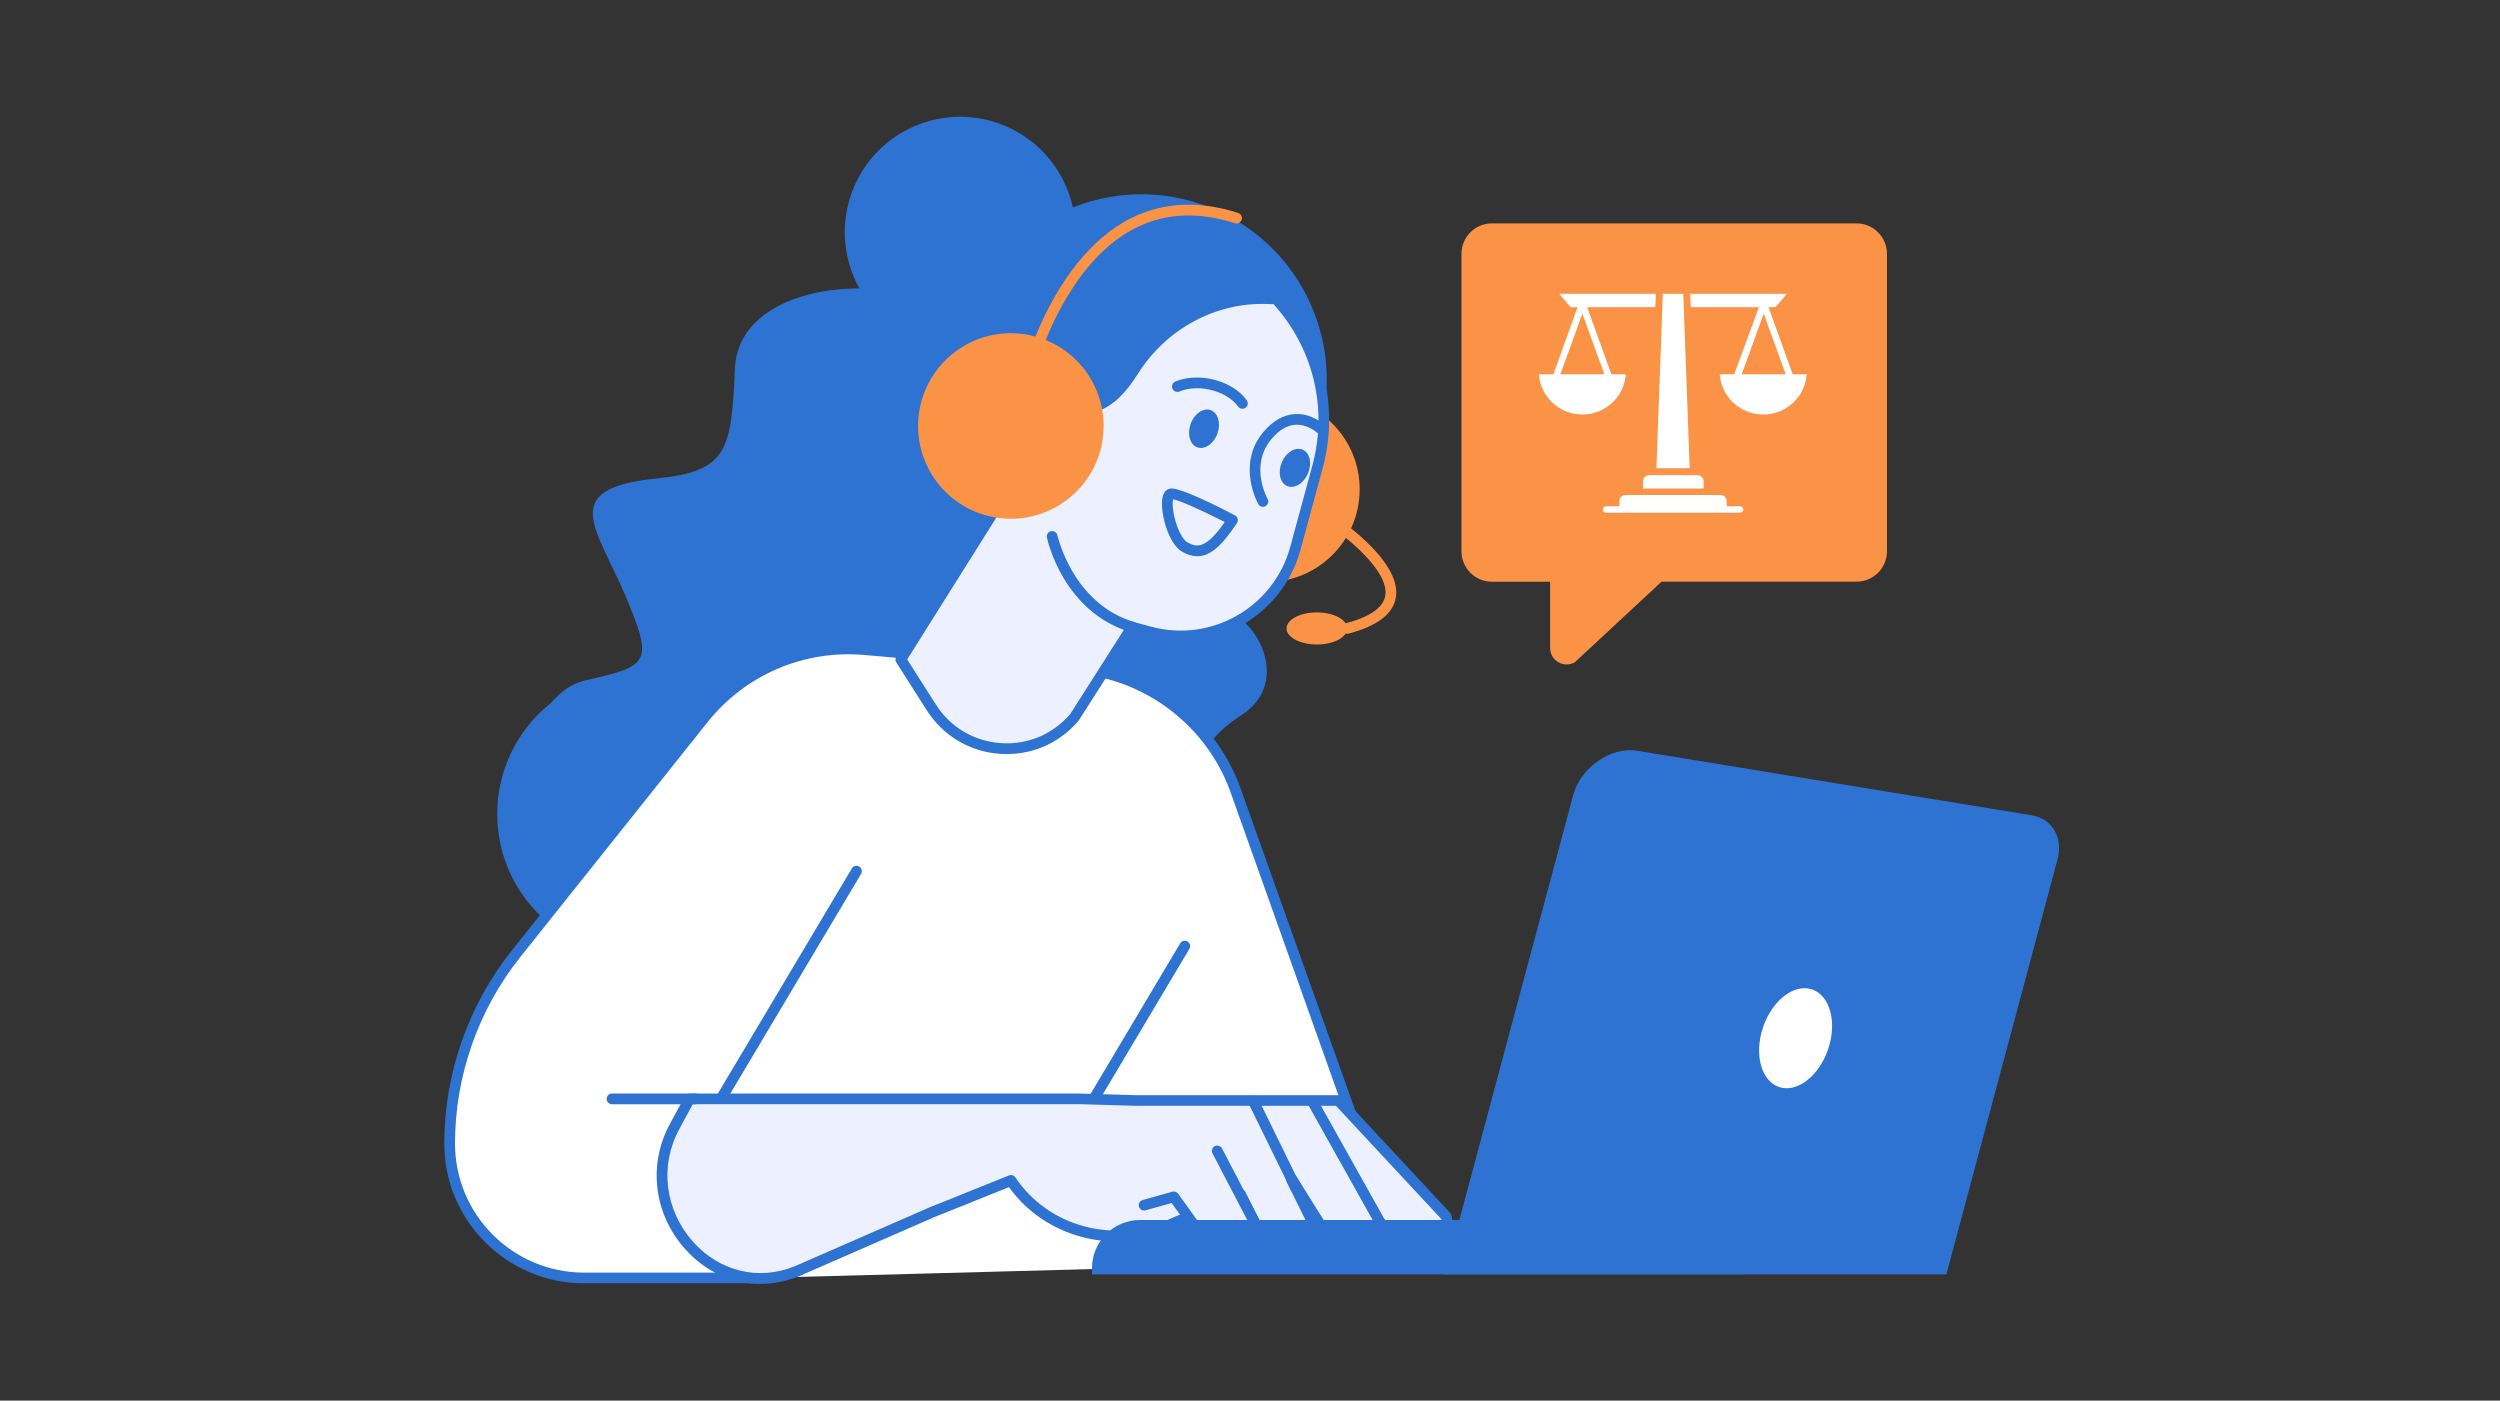 <svg width="664" height="372" viewBox="0 0 664 372" fill="none" xmlns="http://www.w3.org/2000/svg">
<rect x="0" y="0" width="664" height="372" fill="#333333" stroke="none"/>
<g clip-path="url(#clip0_688_75957)">
<path d="M329.593 190.033C323.308 194.066 320.102 198.342 319.631 201.506H138.993C141.715 192.613 146.717 182.637 155.71 180.641C172.626 176.879 173.567 175.938 166.042 158.081C158.517 140.224 147.9 129.721 174.508 127.07C193.305 125.189 194.246 119.545 195.187 97.94C196.127 76.32 229.96 73.498 242.174 79.142C254.388 84.785 242.174 70.676 253.447 67.869C264.72 65.047 267.542 71.631 269.423 76.334C271.304 81.037 294.805 82.918 299.494 99.835C304.197 116.752 322.995 114.87 316.41 143.074C309.826 171.264 319.232 159.991 326.743 162.813C334.296 165.606 342.747 181.582 329.593 190.033Z" fill="#2E73D2"/>
<path d="M207.177 218.651C208.531 197.932 192.832 180.037 172.112 178.684C151.392 177.33 133.498 193.029 132.144 213.749C130.79 234.469 146.489 252.363 167.209 253.717C187.929 255.071 205.823 239.371 207.177 218.651Z" fill="#2E73D2"/>
<path d="M202.041 339.419H155.125C135.401 339.419 119.425 323.443 119.425 303.733C119.425 285.42 125.639 267.648 137.054 253.339L186.821 190.918C197.11 178.006 213.186 171.108 229.647 172.547L286.097 177.493C305.009 179.146 321.284 191.516 327.94 209.288L372.647 334.858L202.041 339.419Z" fill="white"/>
<path d="M202.041 340.844H155.125C134.646 340.844 118 324.198 118 303.732C118 285.177 124.37 266.963 135.943 252.441L185.709 190.019C196.327 176.694 212.801 169.611 229.775 171.122L286.225 176.067C305.565 177.763 322.467 190.604 329.279 208.789L374.001 334.373C374.272 335.114 373.873 335.927 373.132 336.198C372.39 336.454 371.578 336.069 371.307 335.328L326.6 209.758C320.173 192.613 304.225 180.499 285.969 178.903L229.518 173.958C213.5 172.561 197.951 179.231 187.932 191.801L138.166 254.223C127.007 268.232 120.85 285.804 120.85 303.732C120.85 322.63 136.228 338.007 155.125 338.007H202.056C202.84 338.007 203.481 338.649 203.481 339.433C203.467 340.216 202.84 340.844 202.041 340.844Z" fill="#2E73D2"/>
<path d="M279.142 312.411C278.9 312.411 278.644 312.354 278.416 312.212C277.746 311.813 277.518 310.929 277.917 310.259L313.46 250.545C313.859 249.875 314.743 249.647 315.413 250.046C316.082 250.446 316.31 251.329 315.911 251.999L280.368 311.713C280.097 312.169 279.627 312.411 279.142 312.411Z" fill="#2E73D2"/>
<path d="M268.497 313.538C277.618 327.148 295.489 331.866 310.539 325.395L329.479 317.244L336.277 330.711C338.543 335.457 344.172 337.552 348.989 335.414C351.156 334.459 352.125 331.908 351.141 329.742L343.018 313.324L343.16 313.282L354.804 331.951C357.483 336.483 363.298 338.051 367.901 335.486C369.982 334.331 370.709 331.709 369.526 329.642L366.405 324.54L368.685 326.906C372.333 330.711 378.333 330.911 382.238 327.376C383.891 325.752 384.59 324.455 384.119 323.058L355.46 292.261H301.56L286.952 291.833H183.158L179.196 299.116C167.424 320.806 188.631 346.844 211.519 337.652L247.475 321.947L268.497 313.538Z" fill="#ECF0FF"/>
<path d="M201.956 341C194.502 341 187.348 337.78 181.947 331.723C173.624 322.374 172.056 309.334 177.942 298.474L181.904 291.191C182.161 290.735 182.631 290.45 183.158 290.45H286.952L301.603 290.878H355.46C355.859 290.878 356.229 291.049 356.5 291.334L385.16 322.131C385.302 322.274 385.402 322.445 385.459 322.644C386.286 325.039 384.704 326.991 383.236 328.445C379.872 331.495 375.255 332.165 371.379 330.511C371.592 331.438 371.578 332.393 371.322 333.319C370.908 334.801 369.939 336.012 368.599 336.768C363.284 339.718 356.699 337.936 353.593 332.706L352.965 331.708C352.951 332.336 352.823 332.948 352.595 333.547C352.053 334.986 350.985 336.112 349.574 336.739C344.016 339.205 337.617 336.825 334.994 331.338L328.823 319.096L311.109 326.72C295.503 333.433 277.56 328.616 267.983 315.305L248.017 323.329L212.103 339.02C208.74 340.345 205.319 341 201.956 341ZM183.999 293.286L180.45 299.828C175.134 309.604 176.56 321.376 184.084 329.813C191.11 337.694 201.429 340.202 211.006 336.354L246.92 320.664L267.983 312.198C268.61 311.942 269.323 312.17 269.694 312.725C278.33 325.623 295.275 330.383 309.983 324.07L328.923 315.918C329.621 315.618 330.42 315.918 330.762 316.588L337.56 330.041C339.526 334.16 344.286 335.913 348.434 334.088C349.132 333.775 349.659 333.219 349.93 332.492C350.201 331.78 350.172 331.01 349.859 330.312L341.75 313.951C341.564 313.566 341.55 313.124 341.721 312.74C341.892 312.355 342.22 312.056 342.633 311.942L342.776 311.899C343.388 311.728 344.044 311.97 344.372 312.512L356.015 331.181C358.338 335.1 363.255 336.426 367.203 334.231C367.873 333.86 368.357 333.248 368.557 332.521C368.756 331.78 368.671 331.01 368.286 330.355L365.179 325.295C364.794 324.668 364.951 323.87 365.521 323.428C366.105 322.987 366.918 323.044 367.417 323.571L369.697 325.937C372.832 329.2 377.906 329.385 381.269 326.336C382.723 324.91 382.88 324.184 382.823 323.785L354.832 293.7H301.56L286.909 293.272H183.999V293.286Z" fill="#2E73D2"/>
<path d="M366.49 325.966C365.991 325.966 365.507 325.709 365.25 325.239L347.393 293.344C347.008 292.66 347.251 291.79 347.935 291.405C348.619 291.021 349.488 291.263 349.873 291.947L367.73 323.842C368.115 324.526 367.873 325.395 367.189 325.78C366.961 325.909 366.718 325.966 366.49 325.966Z" fill="#2E73D2"/>
<path d="M344.073 316.688C343.545 316.688 343.032 316.388 342.79 315.889L331.602 293.044C331.26 292.332 331.545 291.491 332.258 291.134C332.971 290.792 333.826 291.077 334.168 291.79L345.355 314.635C345.697 315.348 345.412 316.189 344.7 316.545C344.486 316.631 344.272 316.688 344.073 316.688Z" fill="#2E73D2"/>
<path d="M323.308 305.656L333.541 325.281C335.265 328.587 333.982 332.663 330.676 334.402C327.37 336.126 323.294 334.843 321.555 331.537L311.75 317.884L303.855 320.093L323.308 305.656Z" fill="#ECF0FF"/>
<path d="M327.569 336.597C324.648 336.597 321.826 335.029 320.358 332.293L311.194 319.523L304.254 321.462C303.498 321.675 302.715 321.234 302.501 320.478C302.287 319.723 302.729 318.939 303.484 318.725L311.379 316.516C311.964 316.359 312.577 316.573 312.919 317.058L322.724 330.711C322.766 330.768 322.795 330.825 322.823 330.882C323.479 332.15 324.591 333.077 325.945 333.504C327.298 333.932 328.752 333.803 330.006 333.148C331.275 332.492 332.201 331.381 332.629 330.027C333.056 328.673 332.928 327.219 332.272 325.965L322.04 306.341C321.669 305.642 321.94 304.787 322.638 304.417C323.337 304.06 324.192 304.317 324.562 305.015L334.795 324.64C336.876 328.644 335.322 333.59 331.332 335.685C330.135 336.297 328.838 336.597 327.569 336.597Z" fill="#2E73D2"/>
<path d="M360.807 133.903C362.987 120.47 353.865 107.812 340.432 105.632C326.998 103.452 314.341 112.575 312.161 126.008C309.981 139.441 319.103 152.098 332.537 154.279C345.97 156.459 358.627 147.336 360.807 133.903Z" fill="#FB9347"/>
<path d="M357.811 166.917C357.811 169.269 354.205 171.179 349.759 171.179C345.312 171.179 341.707 169.269 341.707 166.917C341.707 164.566 345.312 162.656 349.759 162.656C354.205 162.656 357.811 164.566 357.811 166.917Z" fill="#FB9347"/>
<path d="M357.811 168.343C357.184 168.343 356.6 167.915 356.429 167.274C356.229 166.519 356.685 165.735 357.441 165.535C363.897 163.839 367.431 161.36 367.93 158.167C368.999 151.355 356.657 141.835 351.811 138.728C351.141 138.301 350.956 137.417 351.384 136.762C351.811 136.092 352.681 135.906 353.35 136.334C354.12 136.833 372.319 148.576 370.752 158.609C370.053 163.027 365.821 166.291 358.167 168.286C358.053 168.329 357.925 168.343 357.811 168.343Z" fill="#FB9347"/>
<path d="M516.958 338.478H383.735L417.839 211.183C419.805 203.858 427.843 198.257 434.769 199.397L539.533 216.527C545.091 217.439 548.041 222.442 546.459 228.313L516.958 338.478Z" fill="#2E73D2"/>
<path d="M290.031 338.477H463.372V324.026H302.829C295.76 324.026 290.031 329.755 290.031 336.824V338.477Z" fill="#2E73D2"/>
<path d="M321.196 146.666C346.498 136.694 358.924 108.099 348.952 82.798C338.98 57.496 310.386 45.07 285.084 55.042C259.783 65.014 247.356 93.608 257.328 118.91C267.3 144.211 295.895 156.638 321.196 146.666Z" fill="#2E73D2"/>
<path d="M283.566 72.778C289.709 57.01 281.906 39.247 266.138 33.104C250.37 26.961 232.607 34.764 226.464 50.533C220.321 66.301 228.124 84.064 243.893 90.207C259.661 96.35 277.424 88.546 283.566 72.778Z" fill="#2E73D2"/>
<path d="M267.784 101.36C270.392 102.144 272.629 103.583 274.368 105.45V105.436C288.591 112.091 295.033 107.987 301.033 98.453C308.729 86.239 322.111 78.814 336.533 79.313L338.871 79.398C349.616 90.985 354.362 107.659 349.916 124.02L344.044 145.611C339.469 162.456 322.097 172.39 305.265 167.815L300.634 166.561L285.399 190.489C275.081 202.66 255.927 201.349 247.361 187.895L239.252 175.169L267.77 129.692C265.219 130.447 262.439 130.547 259.689 129.806C251.708 127.64 247.034 119.317 249.385 111.336C251.665 103.626 260.088 99.065 267.784 101.36Z" fill="#ECF0FF"/>
<path d="M267.399 200.28C266.815 200.28 266.23 200.266 265.632 200.223C257.594 199.682 250.497 195.463 246.164 188.665L238.055 175.939C237.756 175.468 237.756 174.884 238.055 174.414L264.848 131.688C262.995 131.83 261.128 131.673 259.318 131.175C255.071 130.02 251.566 127.27 249.414 123.436C247.276 119.602 246.777 115.156 248.031 110.937C249.243 106.847 252.022 103.441 255.869 101.346C259.717 99.251 264.107 98.781 268.197 99.992C270.834 100.776 273.242 102.244 275.18 104.225C288.534 110.41 294.163 106.69 299.836 97.683C307.845 84.957 321.94 77.332 336.59 77.874L338.928 77.959C339.312 77.974 339.669 78.13 339.925 78.415C351.483 90.871 355.73 108.059 351.298 124.391L345.426 145.982C340.652 163.554 322.467 173.958 304.895 169.183L301.275 168.2L286.596 191.245C286.567 191.302 286.525 191.359 286.482 191.402C281.651 197.102 274.781 200.28 267.399 200.28ZM240.948 175.155L248.573 187.126C252.406 193.155 258.706 196.889 265.831 197.373C272.929 197.872 279.641 195.036 284.259 189.634L299.451 165.792C299.779 165.264 300.42 165.022 301.033 165.179L305.664 166.433C321.712 170.794 338.329 161.288 342.69 145.241L348.562 123.65C352.695 108.472 348.832 92.496 338.258 80.795L336.519 80.738C322.88 80.282 309.74 87.351 302.273 99.223C296.216 108.842 289.076 113.802 273.997 106.819C273.755 106.747 273.541 106.619 273.356 106.434C271.731 104.695 269.679 103.413 267.413 102.743C264.05 101.745 260.444 102.144 257.266 103.869C254.088 105.593 251.794 108.401 250.796 111.764C249.77 115.241 250.169 118.904 251.936 122.068C253.703 125.232 256.596 127.498 260.102 128.453C262.496 129.108 265.019 129.065 267.413 128.353C267.983 128.182 268.596 128.381 268.952 128.852C269.309 129.322 269.337 129.963 269.024 130.476L240.948 175.155Z" fill="#2E73D2"/>
<path d="M323.351 115.141C322.382 117.877 319.987 119.516 318.021 118.818C316.054 118.12 315.256 115.341 316.225 112.604C317.194 109.868 319.588 108.229 321.555 108.927C323.522 109.64 324.334 112.419 323.351 115.141Z" fill="#2E73D2"/>
<path d="M318.021 147.735C316.752 147.735 315.455 147.35 314.073 146.595C310.097 144.429 308.059 135.593 308.743 132.172C309.142 130.149 310.41 129.806 310.938 129.749C313.588 129.493 323.764 134.652 328.011 136.875C328.367 137.061 328.624 137.388 328.724 137.787C328.823 138.172 328.752 138.585 328.538 138.927C324.548 144.984 321.384 147.735 318.021 147.735ZM311.565 132.614C311.379 133.327 311.365 135.194 312.049 137.83C312.847 140.908 314.201 143.417 315.441 144.087C317.921 145.426 320.258 145.868 325.289 138.657C319.674 135.778 313.446 132.928 311.565 132.614Z" fill="#2E73D2"/>
<path d="M329.992 108.571C329.55 108.571 329.108 108.357 328.823 107.973C327.284 105.792 324.348 104.096 320.971 103.426C318.192 102.871 315.441 103.07 313.261 103.982C312.534 104.282 311.693 103.939 311.394 103.213C311.094 102.486 311.436 101.659 312.163 101.346C314.871 100.22 318.192 99.978 321.512 100.633C325.602 101.445 329.208 103.569 331.146 106.334C331.602 106.975 331.446 107.873 330.804 108.315C330.562 108.486 330.277 108.571 329.992 108.571Z" fill="#2E73D2"/>
<path d="M347.407 125.744C346.267 128.409 343.802 129.906 341.878 129.094C339.954 128.281 339.327 125.445 340.453 122.78C341.593 120.115 344.058 118.619 345.982 119.431C347.906 120.243 348.533 123.065 347.407 125.744Z" fill="#2E73D2"/>
<path d="M300.862 168.015C300.733 168.015 300.591 168 300.463 167.958C282.434 162.613 278.23 143.573 278.059 142.761C277.902 141.991 278.387 141.236 279.157 141.079C279.926 140.922 280.681 141.407 280.853 142.177C280.895 142.362 284.9 160.376 301.275 165.221C302.03 165.449 302.458 166.233 302.23 166.989C302.045 167.616 301.475 168.015 300.862 168.015Z" fill="#2E73D2"/>
<path d="M269.28 118.505C269.152 118.505 269.024 118.49 268.91 118.448C268.154 118.248 267.698 117.464 267.912 116.695C268.368 114.999 268.14 113.232 267.271 111.721C266.401 110.196 264.99 109.113 263.295 108.657C262.539 108.457 262.083 107.673 262.297 106.904C262.496 106.149 263.28 105.693 264.05 105.906C266.473 106.562 268.496 108.13 269.75 110.31C271.005 112.491 271.318 115.027 270.663 117.45C270.477 118.091 269.907 118.505 269.28 118.505Z" fill="#2E73D2"/>
<path d="M335.436 134.609C334.937 134.609 334.467 134.353 334.196 133.897C334.139 133.797 328.31 123.393 335.536 114.771C338.044 111.778 340.852 110.168 343.887 109.983C348.305 109.698 351.469 112.605 351.612 112.733C352.182 113.275 352.224 114.173 351.683 114.743C351.141 115.313 350.243 115.355 349.673 114.814C349.631 114.771 347.194 112.605 344.03 112.819C341.821 112.961 339.697 114.23 337.716 116.595C331.745 123.707 336.619 132.386 336.662 132.472C337.046 133.156 336.818 134.025 336.134 134.424C335.921 134.552 335.678 134.609 335.436 134.609Z" fill="#2E73D2"/>
<path d="M271.461 106.405C271.361 106.405 271.261 106.391 271.162 106.377C270.392 106.22 269.893 105.464 270.064 104.695C270.135 104.353 271.86 96.272 276.207 86.567C280.24 77.546 287.38 65.432 298.482 58.99C307.475 53.774 317.693 52.962 328.866 56.567C329.621 56.81 330.02 57.608 329.778 58.363C329.536 59.118 328.738 59.517 327.983 59.289C317.607 55.94 308.159 56.667 299.907 61.456C279.841 73.085 272.914 104.966 272.843 105.293C272.701 105.949 272.116 106.405 271.461 106.405Z" fill="#FB9347"/>
<path d="M292.462 118.807C295.589 105.563 287.388 92.291 274.143 89.164C260.899 86.037 247.628 94.238 244.5 107.482C241.373 120.726 249.574 133.998 262.818 137.125C276.063 140.253 289.334 132.051 292.462 118.807Z" fill="#FB9347"/>
<path d="M191.937 292.516C191.695 292.516 191.438 292.459 191.21 292.317C190.541 291.918 190.312 291.034 190.712 290.364L226.255 230.65C226.654 229.966 227.538 229.752 228.207 230.151C228.877 230.55 229.105 231.434 228.706 232.104L193.163 291.818C192.892 292.26 192.422 292.516 191.937 292.516Z" fill="#2E73D2"/>
<path d="M184.726 293.286H162.55C161.767 293.286 161.125 292.645 161.125 291.861C161.125 291.077 161.767 290.436 162.55 290.436H184.726C185.51 290.436 186.151 291.077 186.151 291.861C186.151 292.645 185.524 293.286 184.726 293.286Z" fill="#2E73D2"/>
<path d="M493.101 59.332H396.248C391.787 59.332 388.167 62.952 388.167 67.413V146.423C388.167 150.884 391.787 154.504 396.248 154.504H411.71V172.09C411.71 175.468 415.359 177.577 418.28 175.881L441.311 154.49H493.101C497.562 154.49 501.182 150.87 501.182 146.409V67.413C501.168 62.952 497.562 59.332 493.101 59.332Z" fill="#FB9347"/>
<path d="M438.09 126.2C437.092 126.2 436.38 126.913 436.38 127.91V129.763H452.484V127.91C452.484 126.913 451.771 126.2 450.774 126.2C446.498 126.2 441.795 126.2 438.09 126.2Z" fill="white"/>
<path d="M431.819 99.408H427.972L421.558 81.593H439.658L439.8 78.03H414.148L417.14 81.593H418.993L412.58 99.408H408.732C409.159 105.393 414.148 110.096 420.276 110.096C426.404 110.096 431.392 105.393 431.819 99.408ZM414.433 99.408L420.276 83.303L426.119 99.408H414.433Z" fill="white"/>
<path d="M439.943 124.348H448.779L447.069 78.03H441.653L439.943 124.348Z" fill="white"/>
<path d="M476.142 99.408L469.729 81.593H471.581L474.574 78.03H448.921L449.064 81.593H467.163L460.608 99.408H456.76C457.187 105.393 462.175 110.096 468.303 110.096C474.432 110.096 479.42 105.393 479.847 99.408H476.142ZM462.603 99.408L468.446 83.303L474.289 99.408H462.603Z" fill="white"/>
<path d="M462.175 134.466H458.612V133.184C458.612 132.186 457.9 131.474 456.902 131.474C454.194 131.474 434.955 131.474 431.819 131.474C430.822 131.474 430.109 132.186 430.109 133.184V134.466H426.546C426.119 134.466 425.691 134.894 425.691 135.322C425.691 135.749 426.119 136.177 426.546 136.177H462.175C462.603 136.177 463.03 135.749 463.03 135.322C463.03 134.894 462.603 134.466 462.175 134.466Z" fill="white"/>
<path d="M485.548 278.681C487.973 271.525 486.071 264.413 481.3 262.797C476.529 261.18 470.696 265.671 468.271 272.827C465.846 279.984 467.748 287.096 472.519 288.712C477.29 290.329 483.123 285.838 485.548 278.681Z" fill="white"/>
</g>
<defs>
<clipPath id="clip0_688_75957">
<rect width="428.901" height="310" fill="white" transform="translate(118 31)"/>
</clipPath>
</defs>
</svg>
